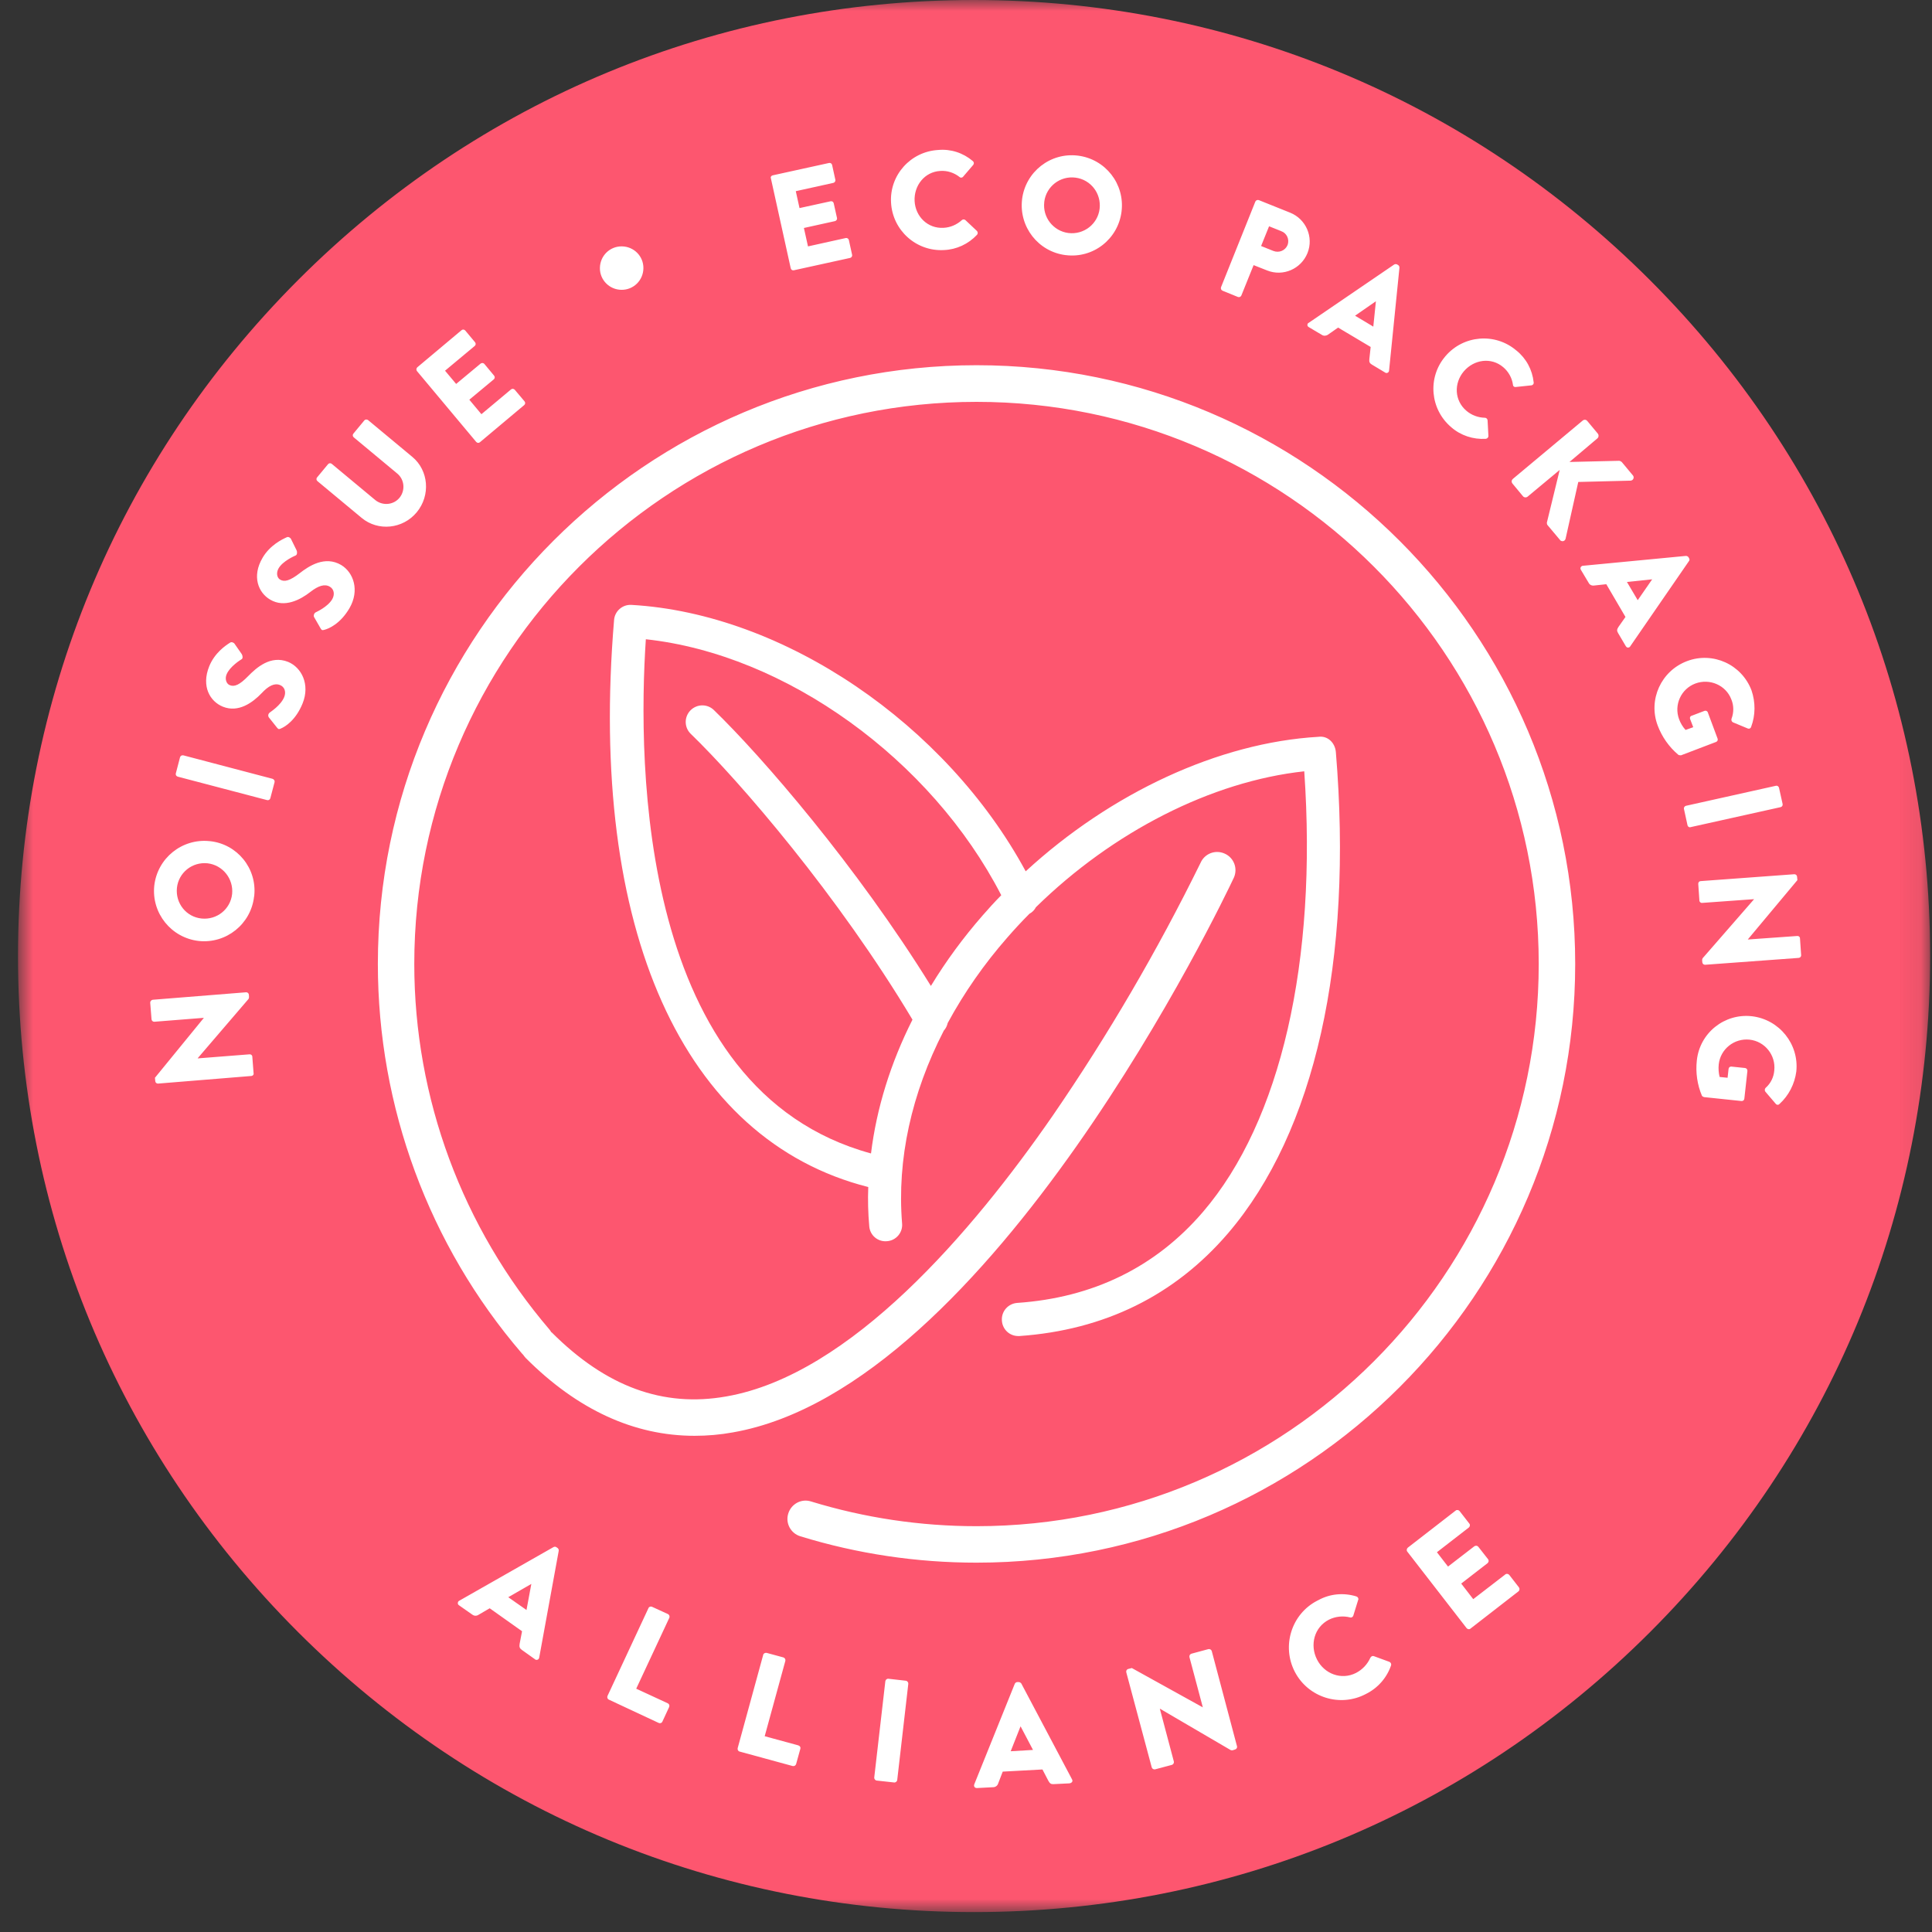 <svg width="88" height="88" viewBox="0 0 88 88" fill="none" xmlns="http://www.w3.org/2000/svg">
<rect x="0" y="0" width="88" height="88" fill="#333333" stroke="none"/>
<path fill-rule="evenodd" clip-rule="evenodd" d="M84.119 43.546C84.119 65.505 66.321 83.307 44.364 83.307C22.408 83.307 4.608 65.505 4.608 43.546C4.608 21.59 22.408 3.788 44.364 3.788C66.321 3.788 84.119 21.59 84.119 43.546Z" fill="white"/>
<path fill-rule="evenodd" clip-rule="evenodd" d="M84.119 43.546C84.119 65.505 66.321 83.307 44.364 83.307C22.408 83.307 4.608 65.505 4.608 43.546C4.608 21.59 22.408 3.788 44.364 3.788C66.321 3.788 84.119 21.59 84.119 43.546Z" stroke="#FD566F"/>
<path fill-rule="evenodd" clip-rule="evenodd" d="M29.417 29.117C29.039 34.8 29.104 49.655 39.673 52.538C39.926 50.478 40.564 48.423 41.562 46.444C38.197 40.814 33.703 35.591 31.456 33.419C31.159 33.124 31.159 32.648 31.456 32.35C31.747 32.063 32.204 32.055 32.502 32.328C34.712 34.465 39.02 39.45 42.401 44.908C43.091 43.772 43.877 42.706 44.753 41.702C45.028 41.384 45.308 41.079 45.606 40.776C42.416 34.585 35.788 29.806 29.417 29.117Z" fill="#FD566F"/>
<path fill-rule="evenodd" clip-rule="evenodd" d="M23.15 72.751L23.981 73.334L24.201 72.15H24.194L23.15 72.751Z" fill="#FD566F"/>
<path fill-rule="evenodd" clip-rule="evenodd" d="M9.452 39.322C8.757 39.25 8.134 39.745 8.059 40.441C7.986 41.142 8.481 41.765 9.179 41.837C9.875 41.91 10.498 41.414 10.573 40.719C10.641 40.025 10.143 39.402 9.452 39.322Z" fill="#FD566F"/>
<path fill-rule="evenodd" clip-rule="evenodd" d="M48.661 10.613C49.359 10.701 49.997 10.213 50.085 9.517C50.172 8.817 49.684 8.179 48.986 8.091C48.291 8.001 47.653 8.491 47.565 9.19V9.205C47.482 9.893 47.973 10.523 48.661 10.613Z" fill="#FD566F"/>
<path fill-rule="evenodd" clip-rule="evenodd" d="M74.105 26.508L74.596 27.338L75.254 26.388H75.249L74.105 26.508Z" fill="#FD566F"/>
<path fill-rule="evenodd" clip-rule="evenodd" d="M46.482 78.638L46.036 79.767L47.052 79.707L46.489 78.638H46.482Z" fill="#FD566F"/>
<path fill-rule="evenodd" clip-rule="evenodd" d="M58.65 11.154C58.74 10.901 58.612 10.621 58.362 10.531L57.804 10.308L57.441 11.206L57.997 11.429C58.257 11.532 58.545 11.414 58.65 11.154Z" fill="#FD566F"/>
<path fill-rule="evenodd" clip-rule="evenodd" d="M62.67 13.727H62.662L61.721 14.38L62.552 14.878L62.67 13.727Z" fill="#FD566F"/>
<mask id="mask0" mask-type="alpha" maskUnits="userSpaceOnUse" x="0" y="0" width="88" height="88">
<path fill-rule="evenodd" clip-rule="evenodd" d="M0.82 0H87.913V87.093H0.82V0Z" fill="white"/>
</mask>
<g mask="url(#mask0)">
<path fill-rule="evenodd" clip-rule="evenodd" d="M81.929 43.631L77.665 43.944C77.598 43.944 77.545 43.899 77.538 43.831L77.53 43.729C77.53 43.699 77.538 43.671 77.553 43.646L79.89 40.964V40.956L77.53 41.126C77.465 41.134 77.405 41.079 77.405 41.014L77.353 40.255C77.353 40.19 77.398 40.133 77.465 40.133L81.729 39.82C81.796 39.82 81.847 39.865 81.854 39.93L81.869 40.088L79.615 42.785V42.793L81.862 42.633C81.929 42.625 81.987 42.675 81.987 42.743L82.039 43.498C82.047 43.574 81.994 43.624 81.929 43.631ZM81.819 48.809C81.744 49.372 81.476 49.9 81.053 50.285C81.016 50.33 80.943 50.338 80.898 50.292L80.883 50.278L80.408 49.722C80.37 49.669 80.378 49.594 80.423 49.549C80.653 49.349 80.793 49.061 80.816 48.758C80.891 48.06 80.385 47.43 79.69 47.355C78.992 47.282 78.361 47.785 78.286 48.481C78.266 48.676 78.281 48.869 78.326 49.054L78.689 49.091L78.734 48.688C78.741 48.623 78.791 48.581 78.852 48.581H78.859L79.482 48.646C79.547 48.653 79.592 48.703 79.592 48.774V48.781L79.452 50.047C79.445 50.115 79.385 50.157 79.319 50.15L77.62 49.972C77.583 49.965 77.545 49.942 77.523 49.915C77.308 49.412 77.228 48.854 77.288 48.303C77.42 47.049 78.546 46.146 79.8 46.289C81.046 46.436 81.952 47.562 81.819 48.809ZM76.865 37.595L76.703 36.852C76.685 36.787 76.73 36.719 76.79 36.704L80.891 35.791C80.959 35.776 81.016 35.823 81.031 35.881L81.196 36.622C81.209 36.692 81.166 36.749 81.106 36.764L77.005 37.675C76.945 37.698 76.878 37.653 76.865 37.595ZM76.442 34.377C76.019 34.019 75.699 33.561 75.506 33.048C75.061 31.869 75.664 30.556 76.842 30.113C78.021 29.667 79.332 30.265 79.78 31.447C79.963 31.987 79.963 32.573 79.762 33.108C79.747 33.166 79.69 33.203 79.63 33.188C79.622 33.188 79.615 33.181 79.607 33.181L78.934 32.901C78.874 32.87 78.852 32.803 78.867 32.743C78.977 32.455 78.977 32.135 78.859 31.855C78.614 31.209 77.873 30.889 77.22 31.134C76.567 31.379 76.242 32.107 76.477 32.75C76.544 32.938 76.642 33.101 76.775 33.248L77.125 33.123L76.982 32.75C76.96 32.693 76.982 32.625 77.042 32.603H77.05L77.635 32.38C77.695 32.358 77.761 32.38 77.791 32.448V32.455L78.236 33.649C78.258 33.709 78.221 33.776 78.161 33.796L76.567 34.404C76.514 34.4 76.469 34.4 76.442 34.377ZM74.253 29.442C74.223 29.498 74.15 29.51 74.098 29.483C74.083 29.468 74.068 29.453 74.055 29.435L73.698 28.829C73.64 28.732 73.645 28.667 73.72 28.554L74.038 28.101L73.165 26.61L72.607 26.67C72.511 26.685 72.406 26.64 72.364 26.552L72.006 25.952C71.971 25.899 71.984 25.831 72.036 25.794C72.051 25.779 72.074 25.771 72.096 25.771L76.79 25.321C76.835 25.321 76.878 25.341 76.908 25.379L76.938 25.434C76.96 25.469 76.96 25.521 76.93 25.556L74.253 29.442ZM71.31 24.54C71.287 24.623 71.205 24.668 71.132 24.645C71.102 24.638 71.072 24.623 71.057 24.595L70.494 23.925C70.464 23.895 70.457 23.852 70.457 23.807L71.042 21.405L69.581 22.621C69.516 22.674 69.418 22.666 69.366 22.599L68.893 22.028C68.84 21.968 68.84 21.873 68.905 21.82L68.913 21.81L72.088 19.158C72.148 19.105 72.243 19.105 72.296 19.173C72.296 19.173 72.296 19.18 72.303 19.18L72.779 19.751C72.829 19.816 72.821 19.913 72.761 19.966L71.488 21.042L73.742 20.989C73.787 20.989 73.83 21.012 73.867 21.042L74.38 21.658C74.43 21.723 74.418 21.81 74.35 21.865C74.328 21.88 74.298 21.893 74.267 21.893L71.888 21.953L71.31 24.54ZM59.407 35.132C55.186 35.59 50.692 37.882 47.184 41.323C47.119 41.451 47.014 41.556 46.889 41.621C46.539 41.971 46.206 42.332 45.881 42.705C44.835 43.898 43.921 45.204 43.166 46.598C43.136 46.731 43.076 46.851 42.988 46.946C41.519 49.801 40.851 52.807 41.089 55.727C41.127 56.142 40.814 56.508 40.398 56.535C39.983 56.573 39.62 56.263 39.593 55.847C39.54 55.254 39.525 54.658 39.548 54.068C31.108 51.928 26.792 42.339 27.97 28.243C28 27.835 28.355 27.527 28.763 27.552C35.712 27.95 43.098 32.995 46.719 39.687C50.602 36.118 55.507 33.826 60.053 33.561C60.483 33.501 60.809 33.841 60.846 34.249C61.639 43.766 59.895 51.553 55.929 56.182C53.497 59.013 50.299 60.584 46.429 60.855H46.379C45.983 60.855 45.658 60.549 45.635 60.149C45.605 59.733 45.916 59.378 46.331 59.346C49.782 59.11 52.636 57.717 54.793 55.202C58.339 51.07 60.008 43.785 59.407 35.132ZM44.48 71.177C41.757 71.177 39.057 70.777 36.455 69.976C36.017 69.844 35.765 69.376 35.905 68.938C36.04 68.5 36.505 68.247 36.943 68.39C39.385 69.138 41.92 69.516 44.48 69.516C58.599 69.516 70.087 58.027 70.087 43.906C70.087 29.785 58.599 18.304 44.48 18.304C30.36 18.304 18.87 29.785 18.87 43.906C18.87 50.017 21.059 55.92 25.033 60.565C25.063 60.6 25.085 60.64 25.108 60.677C25.115 60.682 25.123 60.69 25.131 60.69C27.6 63.16 30.202 64.118 33.087 63.605C38.74 62.619 44.292 56.105 47.955 50.81C50.477 47.139 52.724 43.29 54.684 39.301C54.869 38.879 55.357 38.691 55.779 38.879C56.202 39.064 56.388 39.552 56.202 39.975C56.195 39.982 56.195 39.997 56.187 40.005C55.745 40.948 45.153 63.19 33.378 65.244C32.807 65.349 32.219 65.399 31.634 65.399C28.884 65.399 26.302 64.213 23.952 61.861C23.907 61.811 23.862 61.758 23.824 61.701C23.804 61.676 23.779 61.661 23.764 61.638C19.531 56.708 17.211 50.41 17.211 43.906C17.211 28.866 29.447 16.635 44.48 16.635C59.51 16.635 71.748 28.874 71.748 43.906C71.748 58.941 59.518 71.177 44.48 71.177ZM69.158 72.489L66.979 74.18C66.926 74.228 66.846 74.213 66.801 74.158L64.101 70.675C64.056 70.622 64.071 70.54 64.124 70.494L66.303 68.805C66.356 68.76 66.438 68.775 66.481 68.825L66.926 69.398C66.971 69.448 66.956 69.531 66.904 69.576L65.45 70.702L65.955 71.355L67.156 70.429C67.216 70.392 67.289 70.399 67.334 70.452L67.779 71.02C67.825 71.075 67.809 71.155 67.757 71.2L66.556 72.129L67.104 72.839L68.565 71.713C68.618 71.668 68.698 71.683 68.743 71.733L69.188 72.306C69.226 72.364 69.218 72.446 69.158 72.489ZM63.361 75.857C63.166 76.428 62.75 76.896 62.21 77.161C61.039 77.779 59.585 77.319 58.977 76.148C58.369 74.974 58.822 73.52 59.993 72.912C60.016 72.904 60.031 72.889 60.053 72.882C60.578 72.594 61.194 72.537 61.772 72.712C61.84 72.729 61.885 72.794 61.87 72.862C61.87 72.869 61.87 72.869 61.862 72.877L61.639 73.598C61.617 73.655 61.549 73.693 61.492 73.67C61.172 73.59 60.831 73.625 60.533 73.773C59.86 74.116 59.653 74.924 59.986 75.585C60.318 76.243 61.096 76.54 61.764 76.2C62.055 76.05 62.285 75.805 62.418 75.509C62.448 75.449 62.515 75.412 62.573 75.434L63.286 75.695C63.353 75.725 63.381 75.797 63.361 75.857ZM56.247 79.69L56.144 79.723C56.114 79.73 56.084 79.723 56.054 79.713L52.837 77.831H52.829L53.467 80.233C53.482 80.298 53.445 80.368 53.377 80.388L52.614 80.591C52.546 80.604 52.479 80.566 52.459 80.499L51.3 76.169C51.285 76.102 51.323 76.034 51.39 76.019L51.553 75.977L54.778 77.763H54.786L54.178 75.481C54.163 75.411 54.2 75.346 54.268 75.324L55.038 75.116C55.106 75.101 55.174 75.138 55.194 75.204L56.345 79.545C56.36 79.61 56.315 79.675 56.247 79.69ZM48.786 81.205C48.773 81.215 48.758 81.22 48.736 81.22V81.228L47.992 81.265C47.875 81.273 47.815 81.235 47.75 81.11L47.482 80.597L45.673 80.695L45.465 81.235C45.435 81.338 45.338 81.405 45.235 81.405L44.502 81.443C44.434 81.45 44.374 81.405 44.367 81.345C44.367 81.325 44.367 81.303 44.374 81.28L46.221 76.696C46.243 76.651 46.281 76.623 46.331 76.616H46.398C46.444 76.616 46.489 76.643 46.519 76.681L48.831 81.05C48.868 81.11 48.846 81.175 48.786 81.205ZM40.867 81.079C40.859 81.144 40.794 81.197 40.726 81.189L39.933 81.102C39.866 81.094 39.813 81.027 39.821 80.959L40.326 76.577C40.334 76.51 40.399 76.457 40.466 76.465L41.259 76.555C41.327 76.562 41.377 76.63 41.372 76.695L40.867 81.079ZM36.455 79.655L36.262 80.351C36.24 80.419 36.172 80.456 36.107 80.441L33.688 79.781C33.62 79.766 33.585 79.691 33.6 79.625L34.763 75.376C34.778 75.309 34.853 75.274 34.919 75.286L35.684 75.494C35.749 75.516 35.787 75.584 35.772 75.649L34.831 79.082L36.357 79.498C36.44 79.523 36.475 79.588 36.455 79.655ZM30.417 77.583C30.485 77.616 30.507 77.688 30.477 77.756L30.172 78.414C30.142 78.484 30.069 78.507 30.002 78.477L27.732 77.416C27.665 77.383 27.645 77.311 27.672 77.246L29.537 73.247C29.564 73.182 29.639 73.159 29.704 73.189L30.425 73.519C30.485 73.549 30.515 73.624 30.485 73.692L28.979 76.918L30.417 77.583ZM25.448 70.645L24.56 75.502C24.552 75.57 24.492 75.612 24.427 75.605C24.402 75.605 24.38 75.59 24.367 75.577L23.764 75.147C23.669 75.079 23.646 75.012 23.669 74.871L23.779 74.301L22.305 73.255L21.8 73.55C21.712 73.61 21.6 73.61 21.512 73.543L20.909 73.12C20.852 73.09 20.837 73.017 20.867 72.96C20.882 72.937 20.894 72.92 20.917 72.912L25.213 70.467C25.255 70.445 25.308 70.445 25.346 70.475L25.398 70.51C25.441 70.547 25.456 70.59 25.448 70.645ZM14.459 21.915C14.406 21.872 14.398 21.794 14.444 21.744L14.941 21.144C14.986 21.091 15.059 21.084 15.112 21.129L17.091 22.775C17.426 23.048 17.922 23.006 18.197 22.673C18.47 22.337 18.427 21.842 18.092 21.567L16.112 19.92C16.06 19.875 16.052 19.802 16.097 19.75L16.595 19.149C16.638 19.097 16.713 19.097 16.765 19.134L18.782 20.811C19.523 21.427 19.62 22.56 18.982 23.333C18.344 24.102 17.218 24.207 16.475 23.591L14.459 21.915ZM15.919 27.7C15.504 28.413 14.976 28.636 14.778 28.686C14.688 28.709 14.658 28.716 14.606 28.628L14.303 28.101C14.273 28.028 14.303 27.938 14.376 27.893C14.398 27.878 14.919 27.655 15.134 27.292C15.259 27.07 15.214 26.832 15.021 26.722C14.791 26.587 14.503 26.677 14.14 26.959C13.68 27.32 12.959 27.7 12.306 27.312C11.766 26.997 11.461 26.254 11.959 25.408C12.291 24.837 12.842 24.57 13.057 24.474C13.13 24.429 13.227 24.497 13.25 24.54L13.51 25.068C13.545 25.14 13.537 25.268 13.472 25.298C13.405 25.328 12.879 25.555 12.687 25.891C12.574 26.091 12.612 26.314 12.759 26.401C12.959 26.521 13.212 26.446 13.643 26.114C14.073 25.778 14.799 25.298 15.542 25.736C16.105 26.076 16.387 26.892 15.919 27.7ZM13.783 32.04C13.473 32.804 12.99 33.101 12.797 33.181C12.715 33.219 12.687 33.227 12.62 33.146L12.242 32.671C12.197 32.596 12.219 32.508 12.287 32.456C12.307 32.433 12.79 32.135 12.945 31.75C13.043 31.512 12.96 31.282 12.752 31.202C12.507 31.104 12.234 31.232 11.916 31.575C11.514 31.995 10.863 32.478 10.15 32.188C9.564 31.95 9.164 31.262 9.527 30.356C9.772 29.741 10.275 29.4 10.475 29.275C10.543 29.22 10.648 29.275 10.675 29.31L11.011 29.793C11.053 29.858 11.071 29.986 11.011 30.023C10.951 30.058 10.463 30.364 10.32 30.719C10.232 30.927 10.313 31.152 10.468 31.209C10.683 31.297 10.921 31.187 11.298 30.802C11.676 30.416 12.322 29.828 13.123 30.148C13.733 30.401 14.133 31.172 13.783 32.04ZM12.507 35.623L12.314 36.356C12.299 36.421 12.234 36.461 12.166 36.444L8.095 35.375C8.028 35.353 7.993 35.295 8.008 35.23L8.2 34.494C8.22 34.427 8.28 34.392 8.348 34.404L12.411 35.473C12.479 35.495 12.521 35.56 12.507 35.623ZM11.581 40.798C11.581 40.813 11.581 40.82 11.573 40.835C11.433 42.089 10.305 42.992 9.054 42.86C7.8 42.719 6.894 41.593 7.027 40.34C7.17 39.086 8.296 38.18 9.549 38.313H9.557C10.803 38.44 11.709 39.551 11.581 40.798ZM11.453 49.009L7.197 49.356C7.13 49.356 7.08 49.314 7.072 49.246L7.057 49.091L9.281 46.368V46.361L7.035 46.539C6.969 46.546 6.909 46.496 6.902 46.429L6.842 45.67C6.842 45.605 6.887 45.553 6.954 45.538L11.211 45.197C11.278 45.197 11.328 45.242 11.336 45.307L11.343 45.413C11.343 45.443 11.336 45.47 11.321 45.5L9.006 48.2V48.208L11.366 48.023C11.433 48.015 11.493 48.065 11.493 48.135L11.551 48.891C11.566 48.941 11.521 49.001 11.453 49.009ZM19.005 16.732L21.022 15.04C21.074 14.995 21.147 15.003 21.192 15.055L21.637 15.588C21.682 15.639 21.675 15.716 21.622 15.759L20.271 16.885L20.777 17.488L21.89 16.562C21.94 16.524 22.015 16.524 22.06 16.574L22.503 17.107C22.551 17.162 22.543 17.235 22.491 17.28L21.377 18.206L21.928 18.866L23.276 17.738C23.329 17.695 23.401 17.703 23.447 17.753L23.892 18.281C23.937 18.334 23.929 18.406 23.877 18.451L21.86 20.143C21.808 20.188 21.733 20.18 21.69 20.128L18.99 16.9C18.953 16.85 18.96 16.777 19.005 16.732ZM28.325 11.222C28.876 11.229 29.314 11.672 29.306 12.22C29.299 12.771 28.853 13.209 28.303 13.201C27.755 13.194 27.317 12.748 27.325 12.205C27.332 11.652 27.777 11.214 28.325 11.222ZM35.194 7.987L37.758 7.424C37.826 7.409 37.884 7.446 37.901 7.511L38.049 8.187C38.064 8.255 38.019 8.315 37.959 8.33L36.247 8.708L36.417 9.478L37.834 9.168C37.901 9.153 37.959 9.195 37.974 9.256L38.124 9.929C38.139 9.999 38.091 10.056 38.034 10.071L36.617 10.384L36.803 11.223L38.524 10.842C38.589 10.83 38.649 10.872 38.664 10.932L38.812 11.605C38.827 11.673 38.782 11.733 38.722 11.748L36.157 12.311C36.092 12.326 36.032 12.284 36.017 12.221L35.111 8.114C35.089 8.069 35.126 8.002 35.194 7.987ZM42.735 6.831C43.306 6.778 43.871 6.963 44.307 7.334C44.359 7.371 44.374 7.446 44.337 7.499C44.337 7.504 44.329 7.504 44.329 7.511L43.864 8.054C43.826 8.099 43.751 8.107 43.706 8.062C43.461 7.869 43.151 7.764 42.833 7.786C42.112 7.824 41.624 8.455 41.659 9.16C41.697 9.864 42.26 10.421 42.98 10.377C43.291 10.361 43.581 10.234 43.811 10.026C43.856 9.984 43.929 9.984 43.974 10.026L44.502 10.524C44.544 10.577 44.544 10.649 44.502 10.694C44.106 11.117 43.566 11.367 42.995 11.39C41.734 11.46 40.658 10.494 40.586 9.233C40.511 7.979 41.474 6.903 42.735 6.831ZM46.554 9.083V9.075C46.712 7.824 47.845 6.933 49.099 7.089C50.352 7.246 51.24 8.38 51.085 9.634C50.93 10.887 49.797 11.778 48.543 11.62H48.536C47.29 11.465 46.406 10.329 46.554 9.083ZM55.616 13.082L57.18 9.18C57.205 9.123 57.278 9.093 57.338 9.115L58.762 9.686C59.487 9.976 59.845 10.8 59.555 11.525C59.264 12.251 58.441 12.609 57.716 12.319L57.1 12.076L56.542 13.46C56.515 13.52 56.447 13.55 56.387 13.527L55.691 13.244C55.624 13.217 55.594 13.149 55.616 13.082ZM63.633 12.043L63.686 12.075C63.723 12.096 63.743 12.141 63.743 12.193L63.27 16.88C63.27 16.94 63.218 16.99 63.153 16.99C63.13 16.99 63.108 16.985 63.093 16.97L62.485 16.605C62.387 16.547 62.357 16.485 62.372 16.355L62.432 15.804L60.949 14.921L60.491 15.241C60.408 15.301 60.295 15.309 60.215 15.256L59.615 14.901C59.555 14.871 59.532 14.801 59.562 14.751C59.57 14.728 59.585 14.713 59.607 14.706L63.501 12.05C63.543 12.028 63.588 12.021 63.633 12.043ZM65.823 16.242C65.828 16.234 65.828 16.227 65.835 16.227C66.654 15.263 68.097 15.143 69.061 15.959L69.071 15.966C69.516 16.324 69.796 16.842 69.856 17.413C69.871 17.48 69.826 17.538 69.759 17.553H69.744L69.033 17.628C68.973 17.636 68.913 17.593 68.913 17.523C68.871 17.213 68.705 16.922 68.47 16.725C67.92 16.257 67.134 16.374 66.674 16.915C66.216 17.458 66.243 18.244 66.794 18.712C67.029 18.912 67.327 19.022 67.639 19.029C67.7 19.029 67.75 19.082 67.757 19.142L67.795 19.86C67.795 19.928 67.742 19.98 67.674 19.988C67.104 20.023 66.534 19.838 66.103 19.46C65.14 18.646 65.012 17.205 65.823 16.242ZM75.152 12.757C66.927 4.531 55.995 -0 44.36 -0C32.725 -0 21.8 4.524 13.576 12.757C5.354 20.99 0.82 31.913 0.82 43.551C0.82 55.188 5.346 66.111 13.576 74.339C21.808 82.564 32.733 87.093 44.367 87.093C56.003 87.093 66.935 82.564 75.159 74.339C83.384 66.111 87.915 55.18 87.915 43.544C87.915 31.905 83.376 20.982 75.152 12.757Z" fill="#FD566F"/>
</g>
</svg>
